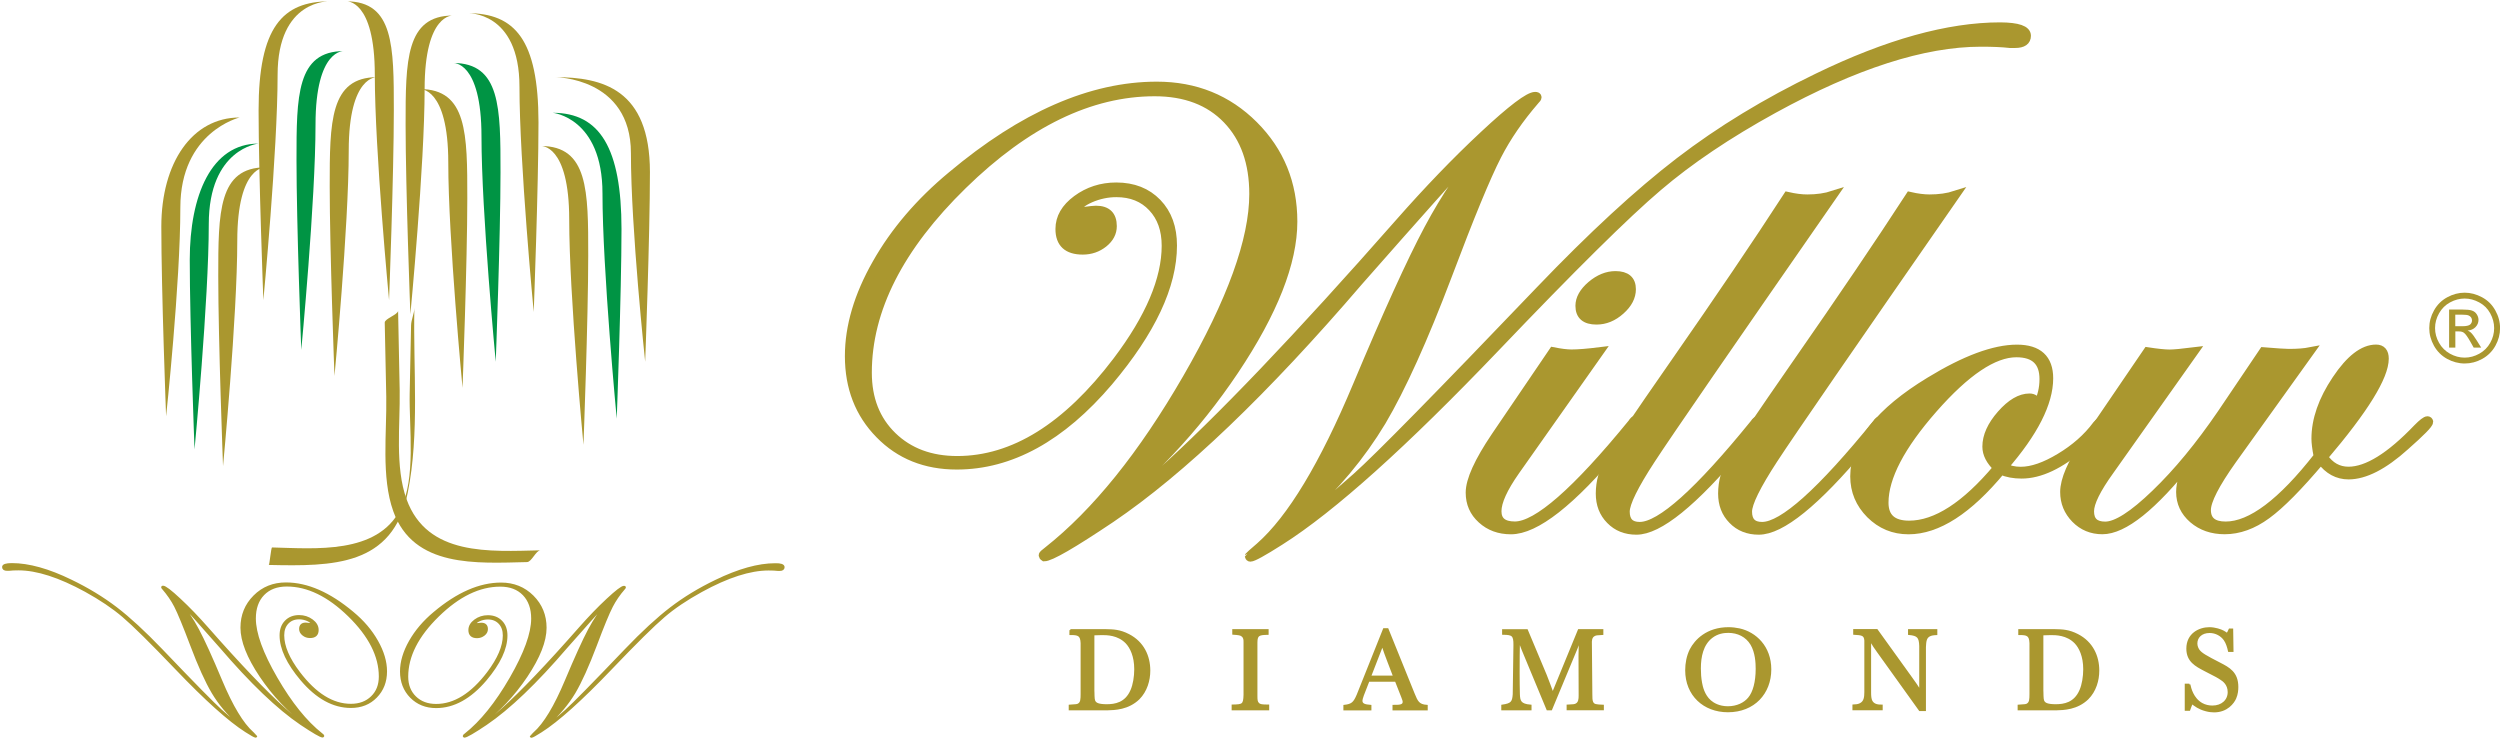<?xml version="1.0" encoding="utf-8"?>
<!-- Generator: Adobe Illustrator 23.0.3, SVG Export Plug-In . SVG Version: 6.00 Build 0)  -->
<svg version="1.1" id="Layer_1" xmlns="http://www.w3.org/2000/svg" xmlns:xlink="http://www.w3.org/1999/xlink" x="0px" y="0px"
	 viewBox="0 0 393 116" style="enable-background:new 0 0 393 116;" xml:space="preserve">
<style type="text/css">
	.st0{fill:#AA972F;}
	.st1{fill:#009444;}
	.st2{fill:#AA972F;stroke:#AA972F;stroke-width:0.361;}
	.st3{fill:#AA972F;stroke:#AA972F;stroke-width:1.305;}
	.st4{fill:#AA972F;stroke:#AA972F;stroke-width:0.315;}
</style>
<g>
	<g>
		<path class="st0" d="M59.29,12.13c0,0-4.47-0.37-4.47,11.56S52.58,59.1,52.58,59.1s-0.75-19.76-0.75-29.82
			S51.84,12.13,59.29,12.13z"/>
		<path class="st0" d="M71.22,2.44c0,0-4.47-0.37-4.47,11.56s-2.24,35.41-2.24,35.41s-0.75-19.76-0.75-29.82S63.77,2.44,71.22,2.44z
			"/>
		<path class="st1" d="M54.07,8.03c0,0-4.47-0.37-4.47,11.56S47.36,55,47.36,55s-0.75-19.76-0.75-29.82S46.62,8.03,54.07,8.03z"/>
		<path class="st0" d="M51.84,0.21c0,0-8.2-0.37-8.2,11.56S41.4,47.18,41.4,47.18s-0.75-19.76-0.75-29.82
			C40.65,4.31,44.38,0.21,51.84,0.21z"/>
		<path class="st0" d="M41.77,26.3c0,0-4.47-0.37-4.47,11.56s-2.24,35.41-2.24,35.41s-0.75-19.76-0.75-29.82S34.32,26.3,41.77,26.3z
			"/>
		<path class="st1" d="M40.65,22.57c0,0-7.83,0.75-7.83,12.67s-2.24,35.41-2.24,35.41s-0.75-19.76-0.75-29.82
			S33.2,22.57,40.65,22.57z"/>
		<path class="st0" d="M37.67,18.47c0,0-9.32,2.24-9.32,14.17s-2.24,32.8-2.24,32.8s-0.75-19.76-0.75-29.82S30.22,18.47,37.67,18.47
			z"/>
		<path class="st0" d="M66,14c0,0,4.47-0.37,4.47,11.56s2.24,35.41,2.24,35.41s0.75-19.76,0.75-29.82S73.46,14,66,14z"/>
		<path class="st1" d="M71.22,9.9c0,0,4.47-0.37,4.47,11.56s2.24,35.41,2.24,35.41s0.75-19.76,0.75-29.82S78.68,9.9,71.22,9.9z"/>
		<path class="st0" d="M54.45,0.21c0,0,4.47-0.37,4.47,11.56s2.24,35.41,2.24,35.41s0.75-19.76,0.75-29.82S61.9,0.21,54.45,0.21z"/>
		<path class="st0" d="M73.46,2.07c0,0,8.2-0.37,8.2,11.56s2.24,35.41,2.24,35.41s0.75-19.76,0.75-29.82
			C84.64,6.17,80.91,2.07,73.46,2.07z"/>
		<path class="st0" d="M85.01,22.95c0,0,4.47-0.37,4.47,11.56s2.24,35.41,2.24,35.41s0.75-19.76,0.75-29.82S92.47,22.95,85.01,22.95
			z"/>
		<path class="st1" d="M86.88,17.73c0,0,7.83,0.75,7.83,12.67s2.24,35.41,2.24,35.41s0.75-19.76,0.75-29.82
			C97.69,23.32,94.33,17.73,86.88,17.73z"/>
		<path class="st0" d="M87.25,12.13c0,0,11.93,0,11.93,11.93s2.24,32.8,2.24,32.8s0.75-19.76,0.75-29.82
			C102.16,14,94.71,12.13,87.25,12.13z"/>
		<g>
			<g>
				<path class="st0" d="M64.62,51.16c-0.08,3.58-0.15,7.17-0.22,10.75c-0.1,5.38,1.02,13.3-1.45,18.14
					c-3.64,7.14-13.42,6.17-20.18,6.01c-0.17,0-0.39,2.75-0.52,2.75c10.09,0.23,19.5,0.2,21.84-11.32
					c1.89-9.32,0.84-19.59,1.05-29.08C65.12,49.33,64.64,50.24,64.62,51.16L64.62,51.16z"/>
			</g>
		</g>
		<g>
			<g>
				<path class="st0" d="M60.48,50.71c0.09,3.88,0.17,7.76,0.24,11.64c0.1,5.67-0.82,12.62,1.1,18.01c3.19,8.93,13.12,8.18,21.03,8
					c0.73-0.02,1.4-1.83,2.1-1.85c-7.96,0.18-17.78,0.93-21.03-8c-1.86-5.11-1-11.74-1.09-17.12c-0.07-4.18-0.16-8.36-0.25-12.54
					C62.59,49.45,60.47,50.09,60.48,50.71L60.48,50.71z"/>
			</g>
		</g>
	</g>
	<g>
		<path class="st2" d="M123.16,89.16c0,0.27-0.2,0.41-0.59,0.41h-0.26c-0.4-0.05-0.89-0.07-1.49-0.07c-2.92,0-6.44,1.13-10.57,3.4
			c-2.35,1.29-4.32,2.62-5.9,3.98c-1.64,1.39-4.4,4.12-8.29,8.19c-4.7,4.92-8.37,8.21-11.01,9.89c-0.88,0.56-1.38,0.84-1.52,0.84
			c-0.04,0-0.06-0.02-0.07-0.07c0-0.01,0.18-0.18,0.55-0.49c1.6-1.41,3.26-4.16,4.97-8.24c1.53-3.64,2.74-6.3,3.63-7.98
			c0.89-1.67,1.84-3.07,2.85-4.19c0.24-0.26,0.36-0.41,0.36-0.44c-0.09-0.02-0.18,0.02-0.29,0.13l-0.19,0.16l-0.47,0.51
			c-0.83,0.89-2.76,3.06-5.81,6.51c-4.81,5.61-9.03,9.65-12.66,12.11c-1.95,1.31-3.09,1.97-3.41,1.97c-0.04-0.02-0.06-0.06-0.07-0.1
			c0-0.03,0.08-0.11,0.25-0.23c2.47-1.95,4.84-4.89,7.11-8.82c2.26-3.92,3.4-7.05,3.4-9.39c0-1.6-0.45-2.86-1.35-3.8
			c-0.9-0.93-2.13-1.4-3.69-1.4c-3.29,0-6.55,1.58-9.79,4.75c-3.24,3.16-4.86,6.36-4.86,9.58c0,1.33,0.42,2.41,1.27,3.24
			c0.84,0.82,1.95,1.23,3.3,1.23c2.87,0,5.59-1.69,8.16-5.07c1.66-2.2,2.5-4.16,2.5-5.88c0-0.81-0.23-1.46-0.69-1.95
			c-0.46-0.49-1.07-0.74-1.83-0.74c-0.46,0-0.9,0.09-1.33,0.28c-0.43,0.19-0.65,0.38-0.65,0.58c0,0.07,0.04,0.1,0.12,0.1
			c0.04,0,0.1-0.01,0.19-0.03c0.32-0.04,0.53-0.06,0.63-0.06c0.57,0,0.86,0.28,0.86,0.83c0,0.34-0.15,0.63-0.46,0.87
			c-0.31,0.24-0.66,0.37-1.07,0.37c-0.79,0-1.18-0.37-1.18-1.09c0-0.58,0.29-1.08,0.87-1.51c0.58-0.43,1.26-0.65,2.02-0.65
			c0.87,0,1.57,0.28,2.1,0.83c0.53,0.54,0.79,1.27,0.79,2.18c0,2.06-1.09,4.38-3.27,6.96c-2.42,2.84-5.01,4.27-7.76,4.27
			c-1.6,0-2.91-0.53-3.95-1.58c-1.03-1.05-1.55-2.39-1.55-3.99c0-1.51,0.47-3.09,1.4-4.73c0.93-1.64,2.21-3.14,3.83-4.49
			c3.64-3.06,7.13-4.58,10.48-4.58c1.97,0,3.62,0.67,4.96,2c1.34,1.34,2.01,2.98,2.01,4.93c0,2.09-1,4.62-2.99,7.6
			c-2,2.98-4.42,5.54-7.26,7.68c-0.28,0.22-0.42,0.34-0.42,0.36c0.01,0.05,0.04,0.07,0.08,0.07c0.39,0,1.65-0.95,3.78-2.85
			c3.02-2.7,7.09-6.97,12.22-12.8c1.47-1.67,2.91-3.17,4.33-4.49c1.42-1.32,2.29-1.99,2.62-1.99c0.08,0,0.11,0.02,0.11,0.07
			c0,0.03-0.04,0.09-0.11,0.16c-0.8,0.92-1.44,1.86-1.93,2.81c-0.56,1.08-1.4,3.12-2.52,6.11c-1.24,3.27-2.36,5.76-3.37,7.46
			c-1.06,1.76-2.4,3.36-4,4.79c-0.02,0.04-0.05,0.08-0.08,0.11c0.01,0.03,0.04,0.06,0.08,0.07c0.21,0,1.12-0.72,2.72-2.15
			c1.12-1,4.24-4.17,9.36-9.53c2.65-2.77,5.03-4.96,7.12-6.56c2.09-1.6,4.44-3.03,7.06-4.29c3.57-1.73,6.67-2.6,9.32-2.6
			C122.71,88.7,123.16,88.85,123.16,89.16z"/>
		<path class="st2" d="M1.86,88.7c2.65,0,5.76,0.86,9.32,2.6c2.61,1.26,4.96,2.69,7.06,4.29c2.09,1.6,4.46,3.79,7.12,6.56
			c5.12,5.36,8.24,8.53,9.36,9.53c1.6,1.43,2.51,2.15,2.72,2.15c0.04-0.01,0.06-0.03,0.08-0.07c-0.02-0.03-0.05-0.07-0.08-0.11
			c-1.61-1.42-2.94-3.02-4-4.79c-1.01-1.71-2.14-4.19-3.37-7.46c-1.13-2.99-1.97-5.03-2.52-6.11c-0.49-0.95-1.14-1.89-1.93-2.81
			c-0.08-0.08-0.11-0.13-0.11-0.16c0-0.05,0.04-0.07,0.11-0.07c0.33,0,1.2,0.66,2.62,1.99c1.42,1.32,2.86,2.82,4.33,4.49
			c5.13,5.83,9.2,10.09,12.22,12.8c2.13,1.9,3.39,2.85,3.78,2.85c0.04,0,0.06-0.02,0.08-0.07c0-0.02-0.14-0.14-0.42-0.36
			c-2.84-2.14-5.26-4.7-7.26-7.68c-2-2.98-2.99-5.52-2.99-7.6c0-1.95,0.67-3.59,2.01-4.93c1.34-1.34,2.99-2,4.96-2
			c3.35,0,6.84,1.53,10.48,4.58c1.63,1.35,2.9,2.84,3.83,4.49c0.93,1.64,1.4,3.22,1.4,4.73c0,1.61-0.52,2.94-1.55,3.99
			c-1.03,1.06-2.35,1.58-3.95,1.58c-2.75,0-5.34-1.42-7.76-4.27c-2.18-2.58-3.27-4.9-3.27-6.96c0-0.91,0.26-1.63,0.79-2.18
			c0.53-0.55,1.23-0.83,2.1-0.83c0.76,0,1.43,0.22,2.02,0.65c0.58,0.43,0.87,0.93,0.87,1.51c0,0.73-0.39,1.09-1.18,1.09
			c-0.41,0-0.76-0.12-1.07-0.37c-0.31-0.25-0.46-0.54-0.46-0.87c0-0.55,0.29-0.83,0.86-0.83c0.1,0,0.31,0.02,0.63,0.06
			c0.09,0.02,0.15,0.03,0.19,0.03c0.08,0,0.12-0.03,0.12-0.1c0-0.19-0.22-0.39-0.65-0.58c-0.43-0.19-0.88-0.28-1.33-0.28
			c-0.76,0-1.37,0.25-1.83,0.74c-0.46,0.49-0.69,1.14-0.69,1.95c0,1.72,0.83,3.68,2.5,5.88c2.57,3.38,5.28,5.07,8.16,5.07
			c1.36,0,2.46-0.41,3.3-1.23c0.85-0.82,1.27-1.9,1.27-3.24c0-3.22-1.62-6.41-4.86-9.58c-3.24-3.16-6.5-4.75-9.79-4.75
			c-1.56,0-2.79,0.47-3.69,1.4c-0.9,0.93-1.35,2.2-1.35,3.8c0,2.34,1.13,5.47,3.4,9.39c2.27,3.92,4.63,6.86,7.11,8.82
			c0.16,0.12,0.25,0.2,0.25,0.23c-0.01,0.04-0.03,0.08-0.07,0.1c-0.32,0-1.45-0.66-3.41-1.97c-3.63-2.46-7.85-6.5-12.66-12.11
			c-3.04-3.46-4.98-5.63-5.81-6.51l-0.47-0.51l-0.19-0.16c-0.1-0.11-0.2-0.15-0.29-0.13c0,0.03,0.12,0.18,0.36,0.44
			c1.01,1.12,1.96,2.51,2.85,4.19c0.89,1.67,2.1,4.33,3.63,7.98c1.71,4.08,3.37,6.83,4.97,8.24c0.37,0.32,0.55,0.48,0.55,0.49
			c-0.01,0.04-0.03,0.07-0.07,0.07c-0.14,0-0.65-0.28-1.52-0.84c-2.64-1.68-6.31-4.97-11.01-9.89c-3.89-4.07-6.65-6.8-8.29-8.19
			c-1.59-1.36-3.55-2.68-5.9-3.98c-4.13-2.26-7.65-3.4-10.57-3.4c-0.6,0-1.09,0.02-1.49,0.07H1.1c-0.39,0-0.59-0.14-0.59-0.41
			C0.51,88.85,0.96,88.7,1.86,88.7z"/>
	</g>
</g>
<g>
	<g>
		<g>
			<path class="st3" d="M318.61,5.62c0,0.84-0.62,1.27-1.83,1.27h-0.81c-1.22-0.14-2.74-0.2-4.58-0.2
				c-8.99,0-19.84,3.49-32.55,10.46c-7.24,3.98-13.3,8.07-18.18,12.24c-5.05,4.28-13.55,12.69-25.52,25.23
				c-14.47,15.14-25.76,25.28-33.9,30.44c-2.7,1.72-4.26,2.58-4.69,2.58c-0.12,0-0.18-0.08-0.21-0.21c0-0.03,0.57-0.54,1.7-1.51
				c4.94-4.35,10.04-12.8,15.3-25.37c4.71-11.22,8.43-19.41,11.18-24.57c2.75-5.15,5.68-9.46,8.79-12.89
				c0.74-0.81,1.11-1.26,1.11-1.36c-0.27-0.07-0.57,0.07-0.88,0.4l-0.59,0.5l-1.46,1.56c-2.54,2.73-8.51,9.41-17.88,20.06
				c-14.81,17.27-27.8,29.7-38.98,37.28c-6.02,4.04-9.51,6.06-10.49,6.06c-0.12-0.07-0.18-0.17-0.21-0.3c0-0.1,0.26-0.33,0.76-0.71
				c7.62-6.02,14.91-15.07,21.89-27.16c6.97-12.07,10.46-21.71,10.46-28.92c0-4.92-1.39-8.82-4.16-11.7
				c-2.77-2.88-6.57-4.32-11.36-4.32c-10.12,0-20.17,4.87-30.15,14.62c-9.98,9.75-14.97,19.57-14.97,29.49
				c0,4.11,1.3,7.43,3.91,9.96c2.6,2.52,5.99,3.79,10.17,3.79c8.84,0,17.21-5.21,25.11-15.62c5.12-6.77,7.68-12.81,7.68-18.09
				c0-2.5-0.71-4.51-2.14-6.02c-1.42-1.52-3.3-2.27-5.63-2.27c-1.4,0-2.77,0.29-4.1,0.87c-1.32,0.59-1.99,1.18-1.99,1.78
				c0,0.21,0.12,0.3,0.35,0.3c0.12,0,0.31-0.03,0.58-0.1c0.98-0.13,1.62-0.2,1.94-0.2c1.75,0,2.63,0.85,2.63,2.56
				c0,1.04-0.47,1.93-1.41,2.69c-0.94,0.75-2.04,1.13-3.29,1.13c-2.43,0-3.64-1.13-3.64-3.37c0-1.78,0.89-3.33,2.69-4.66
				c1.8-1.32,3.87-2,6.21-2c2.69,0,4.84,0.85,6.47,2.54c1.62,1.68,2.43,3.91,2.43,6.71c0,6.34-3.36,13.48-10.07,21.43
				c-7.46,8.76-15.43,13.14-23.9,13.14c-4.92,0-8.97-1.62-12.15-4.88c-3.19-3.25-4.78-7.35-4.78-12.3c0-4.66,1.43-9.51,4.31-14.57
				c2.86-5.06,6.8-9.66,11.8-13.81c11.21-9.41,21.97-14.11,32.27-14.11c6.06,0,11.14,2.06,15.26,6.17
				c4.12,4.12,6.18,9.18,6.18,15.18c0,6.43-3.08,14.24-9.22,23.42c-6.14,9.17-13.6,17.07-22.35,23.66
				c-0.85,0.67-1.28,1.05-1.28,1.11c0.04,0.14,0.12,0.21,0.23,0.21c1.21,0,5.09-2.93,11.63-8.79c9.29-8.32,21.83-21.45,37.62-39.4
				c4.53-5.15,8.97-9.77,13.34-13.84c4.37-4.08,7.06-6.11,8.07-6.11c0.24,0,0.35,0.06,0.35,0.2c0,0.1-0.11,0.27-0.35,0.5
				c-2.45,2.83-4.44,5.72-5.95,8.66c-1.72,3.34-4.3,9.61-7.77,18.82c-3.81,10.07-7.28,17.72-10.39,22.98
				c-3.27,5.43-7.38,10.35-12.33,14.74c-0.08,0.13-0.16,0.25-0.23,0.35c0.03,0.1,0.12,0.18,0.23,0.2c0.66,0,3.45-2.21,8.38-6.62
				c3.44-3.07,13.04-12.85,28.82-29.34c8.17-8.53,15.47-15.27,21.91-20.21c6.45-4.94,13.69-9.34,21.73-13.22
				c10.98-5.33,20.54-7.99,28.71-7.99C317.22,4.19,318.61,4.67,318.61,5.62z"/>
			<path class="st3" d="M257.49,66.3c-0.04,0.1-0.24,0.37-0.59,0.81l-2.51,3c-7.36,8.82-12.99,13.23-16.87,13.23
				c-1.84,0-3.37-0.56-4.61-1.69c-1.24-1.12-1.85-2.52-1.85-4.21c0-1.95,1.34-4.9,4.01-8.86l9.07-13.35
				c1.21,0.24,2.18,0.36,2.89,0.36c1.06,0,2.55-0.12,4.48-0.36l-13.27,18.82c-1.91,2.72-2.86,4.83-2.86,6.31
				c0,1.52,0.92,2.27,2.76,2.27c3.49,0,9.64-5.38,18.42-16.13c0.2-0.34,0.4-0.51,0.59-0.51C257.37,65.99,257.49,66.09,257.49,66.3z
				 M256.51,45.47c0,1.19-0.58,2.31-1.74,3.34c-1.16,1.04-2.43,1.56-3.8,1.56c-1.77,0-2.66-0.76-2.66-2.29
				c0-1.13,0.61-2.21,1.82-3.25c1.23-1.04,2.5-1.56,3.84-1.56C255.67,43.28,256.51,44.01,256.51,45.47z"/>
			<path class="st3" d="M288.23,30.62c-16.37,23.57-25.92,37.42-28.63,41.57c-2.71,4.14-4.06,6.9-4.06,8.24
				c0,1.51,0.74,2.27,2.22,2.27c3.28,0,9.28-5.38,18.01-16.14c0.2-0.33,0.42-0.5,0.7-0.5c0.16,0.03,0.24,0.13,0.24,0.3
				c0,0.2-0.2,0.48-0.59,0.81l-2.52,3c-7.38,8.82-12.84,13.23-16.35,13.23c-1.69,0-3.06-0.55-4.13-1.65
				c-1.08-1.09-1.61-2.48-1.61-4.16c0-1.85,0.5-3.64,1.49-5.37c0.99-1.73,4.37-6.74,10.15-15.03c7.06-10.14,13.01-18.92,17.84-26.37
				c1.18,0.27,2.21,0.4,3.12,0.4C285.6,31.22,286.97,31.03,288.23,30.62z"/>
			<path class="st3" d="M307.46,30.62c-16.37,23.57-25.92,37.42-28.63,41.57c-2.7,4.14-4.06,6.9-4.06,8.24
				c0,1.51,0.74,2.27,2.23,2.27c3.27,0,9.28-5.38,18.01-16.14c0.2-0.33,0.43-0.5,0.7-0.5c0.16,0.03,0.23,0.13,0.23,0.3
				c0,0.2-0.2,0.48-0.59,0.81l-2.51,3C285.44,78.99,280,83.4,276.48,83.4c-1.68,0-3.07-0.55-4.13-1.65
				c-1.08-1.09-1.61-2.48-1.61-4.16c0-1.85,0.5-3.64,1.49-5.37c0.99-1.73,4.38-6.74,10.14-15.03c7.06-10.14,13.01-18.92,17.85-26.37
				c1.17,0.27,2.22,0.4,3.12,0.4C304.83,31.22,306.2,31.03,307.46,30.62z"/>
			<path class="st3" d="M330.75,66.3c0,0.54-1.16,1.81-3.45,3.81c-3.45,2.98-6.62,4.47-9.51,4.47c-1.21,0-2.29-0.2-3.22-0.6
				c-5.17,6.24-10.01,9.36-14.55,9.36c-2.35,0-4.35-0.83-6.02-2.49c-1.66-1.67-2.49-3.66-2.49-5.97c0-5.17,3.94-10.16,11.84-14.96
				c5.55-3.39,10.13-5.09,13.72-5.09c3.35,0,5.04,1.55,5.04,4.64c0,3.86-2.36,8.52-7.09,13.95c0.77,0.41,1.66,0.61,2.64,0.61
				c1.76,0,3.81-0.71,6.16-2.13c2.35-1.41,4.28-3.1,5.76-5.09c0.43-0.47,0.75-0.71,0.94-0.71C330.67,66.09,330.75,66.16,330.75,66.3
				z M321.26,59.59c0-2.72-1.42-4.08-4.29-4.08c-3.57,0-7.92,2.92-13.05,8.76c-5.13,5.84-7.7,10.76-7.7,14.75
				c0,2.32,1.3,3.48,3.89,3.48c4.23,0,8.86-2.99,13.87-8.96c-1.13-1.08-1.7-2.18-1.7-3.33c0-1.64,0.76-3.34,2.29-5.08
				c1.54-1.75,3.03-2.62,4.47-2.62c0.63,0,1.06,0.33,1.3,1C320.94,62.35,321.26,61.04,321.26,59.59z"/>
			<path class="st3" d="M381.85,66.3c0,0.37-1.26,1.65-3.77,3.86c-3.37,3.04-6.34,4.55-8.89,4.55c-1.72,0-3.17-0.78-4.35-2.36
				c-3.49,4.13-6.31,7-8.5,8.59c-2.18,1.6-4.39,2.39-6.62,2.39c-1.99,0-3.65-0.58-4.99-1.73c-1.33-1.16-1.99-2.58-1.99-4.26
				c0-1.41,0.53-3.1,1.58-5.08c-5.86,7.38-10.47,11.07-13.83,11.07c-1.68,0-3.1-0.59-4.25-1.76c-1.15-1.18-1.73-2.59-1.73-4.23
				c0-1.91,1.15-4.57,3.43-7.95l9.64-14.15c1.57,0.24,2.74,0.36,3.48,0.36c0.67,0,1.96-0.12,3.89-0.36l-13.26,18.73
				c-2.11,2.93-3.16,5.06-3.16,6.41c0,1.52,0.8,2.27,2.41,2.27c1.76,0,4.39-1.68,7.88-5.05c3.5-3.36,6.96-7.57,10.41-12.62
				l6.57-9.74c2.11,0.17,3.45,0.26,4.01,0.26c1.38,0,2.49-0.09,3.36-0.26l-12.23,17.06c-2.7,3.8-4.04,6.43-4.04,7.87
				c0,1.65,0.99,2.47,2.98,2.47c3.97,0,8.8-3.63,14.48-10.9c-0.24-1.24-0.35-2.16-0.35-2.77c0-2.98,1.08-6.09,3.24-9.31
				c2.15-3.22,4.24-4.84,6.27-4.84c0.89,0,1.34,0.53,1.34,1.56c0,2.82-3.19,7.98-9.56,15.46c0.98,1.45,2.28,2.18,3.88,2.18
				c2.94,0,6.56-2.25,10.84-6.73c0.78-0.79,1.31-1.2,1.58-1.2C381.73,66.09,381.81,66.16,381.85,66.3z"/>
		</g>
	</g>
	<g>
		<path class="st4" d="M168.26,99.06h5.59c1.15,0.02,2.19,0.05,3.56,0.76c2.29,1.18,3.26,3.33,3.26,5.59c0,1.55-0.48,3.21-1.67,4.41
			c-1.66,1.6-3.74,1.66-4.97,1.69h-5.87v-0.58c1.04-0.07,1.16-0.07,1.38-0.19c0.48-0.28,0.48-0.81,0.49-1.62v-8.02
			c-0.05-1.31-0.53-1.43-1.76-1.43V99.06z M171.89,108.83c0.02,0.92,0.02,1.27,0.23,1.55c0.18,0.23,0.56,0.48,1.85,0.48
			c1.3,0,3.02-0.25,3.91-2.36c0.37-0.86,0.58-2.1,0.58-3.3c0-2.06-0.67-3.42-1.39-4.18c-1.3-1.34-3.09-1.34-3.83-1.34
			c-0.46,0-0.92,0.02-1.36,0.04V108.83z"/>
		<path class="st4" d="M193.88,99.06h5.39v0.58c-1.3,0.03-1.76,0.09-1.76,1.34v8.43c0,0.62,0.02,0.93,0.28,1.2
			c0.28,0.28,0.65,0.3,1.57,0.3v0.6h-5.59v-0.6c1.6-0.03,1.83-0.09,1.87-1.69v-8.27c0-0.35,0-0.71-0.32-0.99
			c-0.26-0.25-0.62-0.28-1.45-0.34V99.06z"/>
		<path class="st4" d="M217.56,98.91h0.56l4.11,10.16c0.51,1.25,0.76,1.8,2.05,1.89v0.56h-5.22v-0.56c0.9,0,1.6,0,1.6-0.63
			c0-0.16-0.04-0.28-0.23-0.78l-1-2.54h-4.3l-0.88,2.26c-0.16,0.48-0.23,0.69-0.23,0.88c0,0.6,0.53,0.74,1.41,0.81v0.56h-4.09v-0.56
			c1.22-0.14,1.55-0.46,2.08-1.69L217.56,98.91z M218.23,103.93c-0.44-1.15-0.51-1.36-0.92-2.56l-1.94,4.99h3.79L218.23,103.93z"/>
		<path class="st4" d="M248.19,99.06h3.7v0.6c-0.83,0.05-1.02,0.05-1.27,0.19c-0.56,0.28-0.55,0.93-0.53,1.38l0.07,7.93
			c0,0.51,0,0.95,0.14,1.25c0.23,0.46,0.56,0.48,1.67,0.53v0.56h-5.54v-0.58c0.88-0.04,1.11-0.05,1.36-0.19
			c0.48-0.26,0.53-0.81,0.53-1.39l-0.02-6.26c0.02-1.13,0.02-1.46,0.09-2.68c-0.18,0.51-0.28,0.83-0.56,1.52l-3.99,9.59h-0.58
			l-3.86-9.29c-0.3-0.76-0.32-0.83-0.62-1.68c-0.04,1.73-0.05,3.46-0.05,5.17c0,1.59,0.02,2.38,0.04,3.42
			c0.04,1.08,0.18,1.67,1.83,1.8v0.58h-4.44v-0.58c1.5-0.21,1.71-0.56,1.8-1.78l0.11-7.74c0.02-1.59-0.3-1.76-1.78-1.78v-0.56h3.74
			l2.98,7.11c0.49,1.27,0.63,1.62,1.08,2.87L248.19,99.06z"/>
		<path class="st4" d="M265.77,102.15c0.76-1.48,2.59-3.4,5.96-3.4c0.56,0,1.15,0.07,1.71,0.19c2.5,0.56,4.85,2.72,4.85,6.29
			c0,3.72-2.57,6.58-6.66,6.58c-3.77,0-6.56-2.57-6.56-6.44C265.07,104.27,265.28,103.14,265.77,102.15z M269.07,100.16
			c-1.46,1.13-1.85,3.05-1.85,4.92c0,0.76,0.05,1.52,0.19,2.27c0.11,0.6,0.39,1.94,1.43,2.86c0.46,0.4,1.36,0.97,2.79,0.97
			c1.46,0,2.63-0.6,3.3-1.41c0.78-0.92,1.22-2.56,1.22-4.64c0-0.92-0.07-2.58-0.83-3.86c-0.78-1.29-2.12-1.94-3.63-1.94
			C270.98,99.33,269.99,99.45,269.07,100.16z"/>
		<path class="st4" d="M300.11,99.06h4.28v0.62c-0.41,0.02-0.81,0.05-1.15,0.25c-0.51,0.32-0.6,0.81-0.64,1.78v9.91h-0.81
			l-6.54-9.12c-0.55-0.76-0.69-0.97-1.27-1.94v8.3c0,0.49,0.02,1.04,0.23,1.41c0.39,0.65,1.16,0.65,1.59,0.65v0.58h-4.44v-0.6
			c0.34-0.02,0.69-0.03,1.01-0.18c0.81-0.35,0.85-1.16,0.86-1.9v-8.15c-0.07-0.93-0.56-0.97-1.75-1.04v-0.58h3.56l5.43,7.55
			c0.65,0.9,0.83,1.16,1.39,2.05v-7.1c-0.04-1.41-0.37-1.76-1.76-1.89V99.06z"/>
		<path class="st4" d="M317.44,99.06h5.59c1.15,0.02,2.19,0.05,3.56,0.76c2.29,1.18,3.26,3.33,3.26,5.59c0,1.55-0.48,3.21-1.68,4.41
			c-1.66,1.6-3.74,1.66-4.97,1.69h-5.87v-0.58c1.04-0.07,1.16-0.07,1.37-0.19c0.48-0.28,0.48-0.81,0.49-1.62v-8.02
			c-0.05-1.31-0.53-1.43-1.76-1.43V99.06z M321.07,108.83c0.02,0.92,0.02,1.27,0.23,1.55c0.18,0.23,0.56,0.48,1.85,0.48
			c1.3,0,3.02-0.25,3.91-2.36c0.37-0.86,0.58-2.1,0.58-3.3c0-2.06-0.67-3.42-1.39-4.18c-1.31-1.34-3.09-1.34-3.83-1.34
			c-0.46,0-0.92,0.02-1.36,0.04V108.83z"/>
		<path class="st4" d="M344.17,107.62c0.12,0.56,0.49,2.2,1.94,3.03c0.53,0.3,1.13,0.42,1.68,0.42c1.52,0,2.56-0.95,2.56-2.27
			c0-1.27-0.86-1.85-1.23-2.08c-0.42-0.28-0.62-0.41-2.5-1.36c-1.41-0.74-2.77-1.43-2.77-3.4c0-2.28,1.89-3.21,3.47-3.21
			c0.46,0,0.92,0.09,1.29,0.19c0.76,0.21,1.09,0.44,1.5,0.74c0.18-0.28,0.23-0.35,0.39-0.72h0.4l0.05,3.37h-0.55
			c-0.14-0.6-0.32-1.25-0.69-1.78c-0.49-0.69-1.36-1.2-2.36-1.2c-1.32,0-2.08,0.81-2.08,1.8c0,0.46,0.18,0.85,0.39,1.13
			c0.41,0.51,1.04,0.88,3.28,2.03c1.43,0.74,2.77,1.43,2.77,3.69c0,0.46-0.05,1.11-0.33,1.75c-0.3,0.69-1.29,2.08-3.33,2.08
			c-0.35,0-0.78-0.04-1.29-0.18c-1.08-0.28-1.69-0.76-2.19-1.15c-0.23,0.53-0.25,0.6-0.42,1.08h-0.55v-3.95H344.17z"/>
	</g>
	<g>
		<path class="st0" d="M387.44,46.01c0.93,0,1.85,0.24,2.74,0.72c0.89,0.48,1.58,1.16,2.08,2.06c0.5,0.89,0.75,1.82,0.75,2.79
			c0,0.96-0.24,1.88-0.73,2.77c-0.49,0.88-1.18,1.57-2.06,2.06c-0.88,0.49-1.81,0.73-2.77,0.73c-0.96,0-1.89-0.25-2.77-0.73
			c-0.88-0.49-1.57-1.18-2.06-2.06c-0.49-0.88-0.74-1.81-0.74-2.77c0-0.97,0.25-1.9,0.75-2.79c0.5-0.89,1.19-1.58,2.08-2.06
			C385.59,46.25,386.51,46.01,387.44,46.01z M387.44,46.93c-0.78,0-1.54,0.2-2.28,0.6s-1.32,0.97-1.74,1.72
			c-0.42,0.74-0.63,1.52-0.63,2.33c0,0.8,0.21,1.57,0.62,2.3c0.41,0.74,0.99,1.31,1.72,1.72c0.74,0.41,1.51,0.62,2.31,0.62
			s1.57-0.21,2.31-0.62c0.74-0.41,1.31-0.98,1.72-1.72c0.41-0.73,0.61-1.5,0.61-2.3c0-0.81-0.21-1.58-0.62-2.33
			c-0.41-0.75-0.99-1.32-1.74-1.72C388.98,47.13,388.22,46.93,387.44,46.93z M385,54.65v-5.99h2.06c0.7,0,1.21,0.05,1.53,0.16
			c0.32,0.11,0.57,0.3,0.75,0.58s0.28,0.57,0.28,0.88c0,0.44-0.16,0.82-0.47,1.14c-0.31,0.32-0.73,0.51-1.24,0.54
			c0.21,0.09,0.38,0.2,0.51,0.32c0.24,0.23,0.54,0.63,0.89,1.19l0.73,1.17h-1.18l-0.53-0.94c-0.42-0.74-0.75-1.21-1.01-1.39
			c-0.18-0.14-0.44-0.21-0.77-0.21h-0.57v2.54H385z M385.97,51.28h1.17c0.56,0,0.94-0.09,1.15-0.25c0.2-0.17,0.31-0.39,0.31-0.66
			c0-0.18-0.05-0.34-0.15-0.48c-0.1-0.14-0.24-0.24-0.41-0.31c-0.17-0.07-0.5-0.11-0.97-0.11h-1.1V51.28z"/>
	</g>
</g>
</svg>
